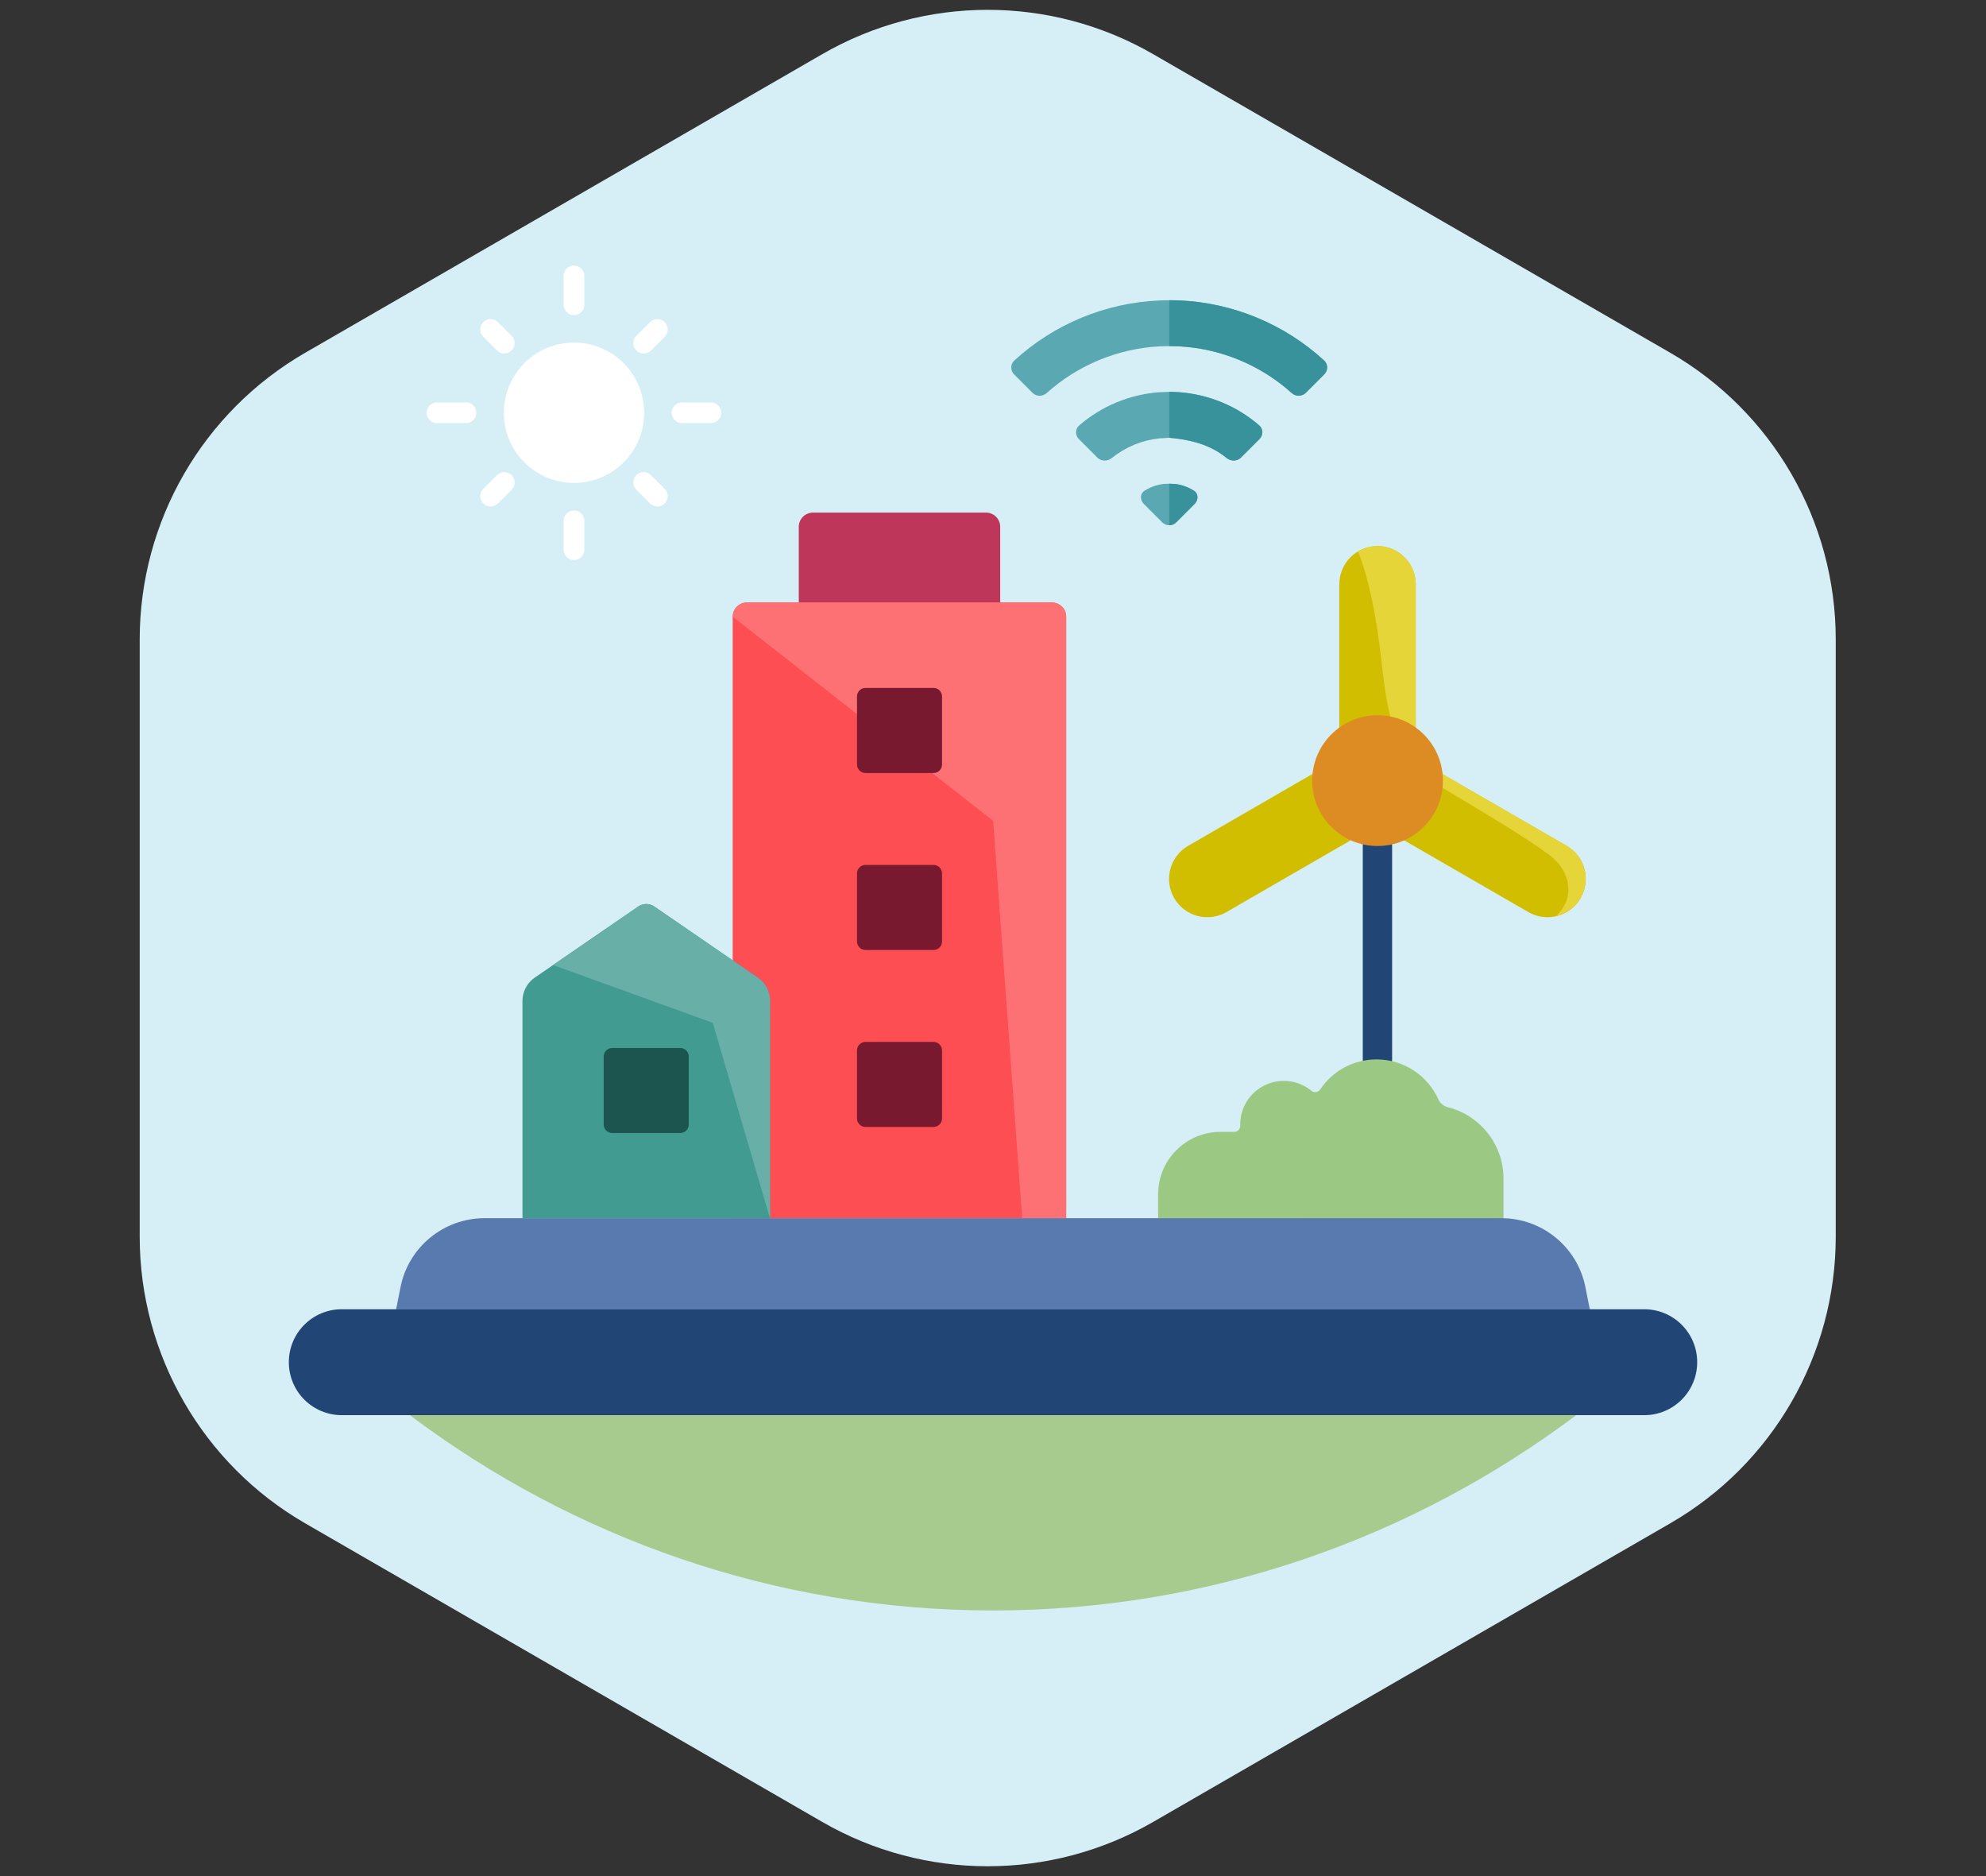<svg width="144" height="136" viewBox="0 0 144 136" fill="none" xmlns="http://www.w3.org/2000/svg">
<rect x="0" y="0" width="144" height="136" fill="#333333" stroke="none"/>
<g clip-path="url(#clip0_1037_45242)">
<path d="M59.617 3.928C67.043 -0.359 76.192 -0.359 83.617 3.928L121.105 25.572C128.531 29.859 133.105 37.782 133.105 46.356V89.644C133.105 98.218 128.531 106.141 121.105 110.428L83.617 132.072C76.192 136.359 67.043 136.359 59.617 132.072L22.129 110.428C14.704 106.141 10.129 98.218 10.129 89.644V46.356C10.129 37.782 14.704 29.859 22.129 25.572L59.617 3.928Z" fill="#D6EEF5"/>
<path d="M99.875 77.849C99.286 77.849 98.811 77.374 98.811 76.784V61.329C98.811 60.74 99.286 60.264 99.875 60.264C100.464 60.264 100.939 60.74 100.939 61.329V76.784C100.939 77.374 100.464 77.849 99.875 77.849Z" fill="#214676"/>
<path d="M102.652 52.757V42.361C102.652 40.828 101.41 39.586 99.877 39.586C98.344 39.586 97.109 40.828 97.109 42.361V52.757H102.652Z" fill="#D2BE00"/>
<path d="M97.931 60.917L88.926 66.119C87.599 66.885 85.903 66.431 85.136 65.104C84.37 63.777 84.824 62.081 86.151 61.315L95.149 56.113L97.924 60.917H97.931Z" fill="#D2BE00"/>
<path d="M104.587 56.113L113.592 61.315C114.919 62.081 115.373 63.777 114.607 65.104C113.841 66.431 112.145 66.885 110.818 66.119L101.812 60.917L104.587 56.113Z" fill="#D2BE00"/>
<path d="M83.973 88.316V86.578C83.973 84.073 86.002 82.05 88.5 82.05H89.494C89.735 82.05 89.933 81.851 89.926 81.61C89.884 80.255 90.721 78.977 92.07 78.523C93.148 78.161 94.276 78.403 95.093 79.077C95.291 79.24 95.582 79.19 95.724 78.977C96.604 77.657 98.101 76.799 99.811 76.799C99.833 76.799 99.847 76.799 99.868 76.799C101.834 76.82 103.523 77.998 104.289 79.687C104.417 79.978 104.672 80.184 104.978 80.262C107.298 80.844 109.015 82.944 109.015 85.442V88.33" fill="#9BC883"/>
<path d="M57.918 43.681V38.188C57.918 37.62 58.379 37.159 58.947 37.159H71.493C72.061 37.159 72.522 37.62 72.522 38.188V43.681H57.925H57.918Z" fill="#BE375A"/>
<path d="M53.125 88.316V44.702C53.125 44.134 53.586 43.673 54.154 43.673H76.273C76.841 43.673 77.302 44.134 77.302 44.702V88.309H53.125V88.316Z" fill="#FD4E53"/>
<path d="M55.836 88.316V72.562C55.836 71.881 55.503 71.249 54.942 70.866L47.441 65.714C47.094 65.473 46.625 65.473 46.278 65.714L38.777 70.866C38.216 71.249 37.883 71.881 37.883 72.562V88.316H55.836Z" fill="#419B91"/>
<path d="M72.002 59.498L53.133 44.709C53.133 44.142 53.594 43.681 54.162 43.681H76.281C76.849 43.681 77.31 44.142 77.31 44.709V88.316H74.117L72.009 59.498H72.002Z" fill="#FD7175"/>
<path d="M115.274 94.916L114.955 93.312C114.38 90.403 111.825 88.309 108.866 88.309H35.129C32.169 88.309 29.615 90.403 29.04 93.312L28.721 94.916H115.274Z" fill="#587AAE"/>
<path d="M114.288 102.587C102.416 111.485 87.805 116.744 72.001 116.744C56.198 116.744 41.58 111.492 29.715 102.587H114.295H114.288Z" fill="#A7CB8F"/>
<path d="M55.837 88.316V72.562C55.837 71.881 55.504 71.249 54.943 70.866L47.442 65.714C47.095 65.473 46.626 65.473 46.279 65.714L40.098 69.958L51.679 74.145L55.83 88.323L55.837 88.316Z" fill="#67AFA7"/>
<path d="M119.22 102.587C121.341 102.587 123.059 100.87 123.059 98.748C123.059 96.626 121.341 94.909 119.22 94.909H24.782C22.661 94.909 20.943 96.626 20.943 98.748C20.943 100.87 22.661 102.587 24.782 102.587H119.227H119.22Z" fill="#214676"/>
<path d="M44.391 75.969H49.323C49.663 75.969 49.94 76.246 49.94 76.586V81.518C49.94 81.859 49.663 82.135 49.323 82.135H44.391C44.05 82.135 43.773 81.859 43.773 81.518V76.586C43.773 76.246 44.05 75.969 44.391 75.969Z" fill="#1C5550"/>
<path d="M62.139 50.486V55.418C62.139 55.759 62.415 56.036 62.756 56.036H67.688C68.029 56.036 68.305 55.759 68.305 55.418V50.486C68.305 50.146 68.029 49.869 67.688 49.869H62.756C62.415 49.869 62.139 50.146 62.139 50.486ZM62.139 63.316V68.248C62.139 68.589 62.415 68.866 62.756 68.866H67.688C68.029 68.866 68.305 68.589 68.305 68.248V63.316C68.305 62.976 68.029 62.699 67.688 62.699H62.756C62.415 62.699 62.139 62.976 62.139 63.316ZM62.139 76.146V81.078C62.139 81.419 62.415 81.696 62.756 81.696H67.688C68.029 81.696 68.305 81.419 68.305 81.078V76.146C68.305 75.806 68.029 75.529 67.688 75.529H62.756C62.415 75.529 62.139 75.806 62.139 76.146Z" fill="#781930"/>
<path d="M46.672 24.875L47.665 23.881" stroke="white" stroke-width="1.5" stroke-linecap="round" stroke-linejoin="round"/>
<path d="M46.672 34.973L47.665 35.966" stroke="white" stroke-width="1.5" stroke-linecap="round" stroke-linejoin="round"/>
<path d="M36.566 34.973L35.572 35.966" stroke="white" stroke-width="1.5" stroke-linecap="round" stroke-linejoin="round"/>
<path d="M36.566 24.875L35.572 23.881" stroke="white" stroke-width="1.5" stroke-linecap="round" stroke-linejoin="round"/>
<path d="M41.619 22.093V20" stroke="white" stroke-width="1.5" stroke-linecap="round" stroke-linejoin="round"/>
<path d="M33.785 29.921H31.691" stroke="white" stroke-width="1.5" stroke-linecap="round" stroke-linejoin="round"/>
<path d="M41.619 37.755V39.849" stroke="white" stroke-width="1.5" stroke-linecap="round" stroke-linejoin="round"/>
<path d="M49.449 29.921H51.543" stroke="white" stroke-width="1.5" stroke-linecap="round" stroke-linejoin="round"/>
<path d="M45.217 33.518C47.204 31.531 47.204 28.309 45.217 26.322C43.23 24.335 40.008 24.335 38.022 26.322C36.035 28.309 36.035 31.531 38.022 33.518C40.008 35.505 43.23 35.505 45.217 33.518Z" fill="white"/>
<path fill-rule="evenodd" clip-rule="evenodd" d="M84.776 21.767C84.52 21.767 84.258 21.767 84.059 21.781C80.149 21.951 76.423 23.491 73.542 26.138C73.251 26.408 73.251 26.862 73.528 27.139L74.869 28.48C75.146 28.756 75.6 28.756 75.891 28.494C78.148 26.471 81.029 25.272 84.059 25.109C84.456 25.088 85.095 25.088 85.485 25.109C88.515 25.272 91.397 26.464 93.653 28.494C93.944 28.756 94.398 28.756 94.675 28.48L96.016 27.139C96.293 26.862 96.3 26.408 96.002 26.138C93.121 23.491 89.395 21.951 85.485 21.781C85.287 21.774 85.031 21.767 84.769 21.767H84.776ZM84.733 28.409L84.016 28.437C81.888 28.6 79.858 29.445 78.247 30.843C77.949 31.098 77.949 31.559 78.233 31.836L79.574 33.178C79.851 33.454 80.305 33.454 80.61 33.206C81.597 32.411 82.796 31.914 84.052 31.779L84.776 31.737C86.755 31.914 87.955 32.411 88.941 33.206C89.246 33.454 89.701 33.454 89.977 33.178L91.318 31.836C91.595 31.559 91.602 31.105 91.304 30.843C89.679 29.438 87.635 28.593 85.492 28.437C85.095 28.409 84.761 28.409 84.74 28.409H84.733ZM84.776 35.065C84.52 35.065 84.258 35.086 84.066 35.129C83.683 35.214 83.314 35.363 82.98 35.576C82.647 35.789 82.654 36.25 82.931 36.527L84.272 37.868C84.549 38.145 85.003 38.145 85.287 37.868L86.628 36.527C86.905 36.25 86.912 35.789 86.578 35.576C86.245 35.363 85.883 35.214 85.492 35.129C85.301 35.086 85.038 35.065 84.783 35.065H84.776Z" fill="#5AA9B2"/>
<path fill-rule="evenodd" clip-rule="evenodd" d="M84.783 21.767V25.088C85.039 25.088 85.294 25.088 85.493 25.102C88.523 25.265 91.404 26.457 93.661 28.487C93.952 28.75 94.406 28.75 94.683 28.473L96.024 27.131C96.3 26.855 96.308 26.401 96.01 26.131C93.128 23.484 89.403 21.944 85.493 21.774C85.301 21.767 85.046 21.76 84.783 21.76V21.767ZM84.783 28.409V31.73C86.756 31.907 87.955 32.404 88.942 33.199C89.247 33.447 89.701 33.447 89.978 33.17L91.319 31.829C91.596 31.552 91.603 31.098 91.305 30.836C89.68 29.431 87.636 28.586 85.493 28.43C85.166 28.409 84.89 28.402 84.79 28.402L84.783 28.409ZM84.783 35.065V38.081C84.968 38.081 85.145 38.003 85.28 37.868L86.621 36.527C86.898 36.25 86.905 35.789 86.572 35.576C86.238 35.363 85.876 35.214 85.486 35.129C85.294 35.087 85.039 35.065 84.783 35.065Z" fill="#38929B"/>
<path d="M99.876 39.586C99.358 39.586 98.882 39.735 98.471 39.984C99.088 41.517 99.507 43.319 99.876 45.703C100.287 48.372 100.358 50.806 101.068 52.757H102.65V42.361C102.65 40.828 101.409 39.586 99.876 39.586Z" fill="#E6D538"/>
<path d="M112.402 62.032C114.02 63.273 114.141 65.275 112.8 66.41C113.53 66.247 114.197 65.8 114.602 65.097C115.368 63.77 114.914 62.074 113.587 61.308L104.582 56.106L104.156 56.844C107.406 58.796 110.72 60.74 112.395 62.025L112.402 62.032Z" fill="#E6D538"/>
<path d="M99.876 61.329C97.257 61.329 95.143 59.207 95.143 56.589C95.143 53.97 97.264 51.848 99.883 51.848C102.501 51.848 104.623 53.97 104.623 56.589C104.623 59.207 102.501 61.329 99.883 61.329H99.876Z" fill="#DC8C23"/>
</g>
<defs>
<clipPath id="clip0_1037_45242">
<rect width="142.766" height="136" fill="white" transform="translate(0.617)"/>
</clipPath>
</defs>
</svg>
